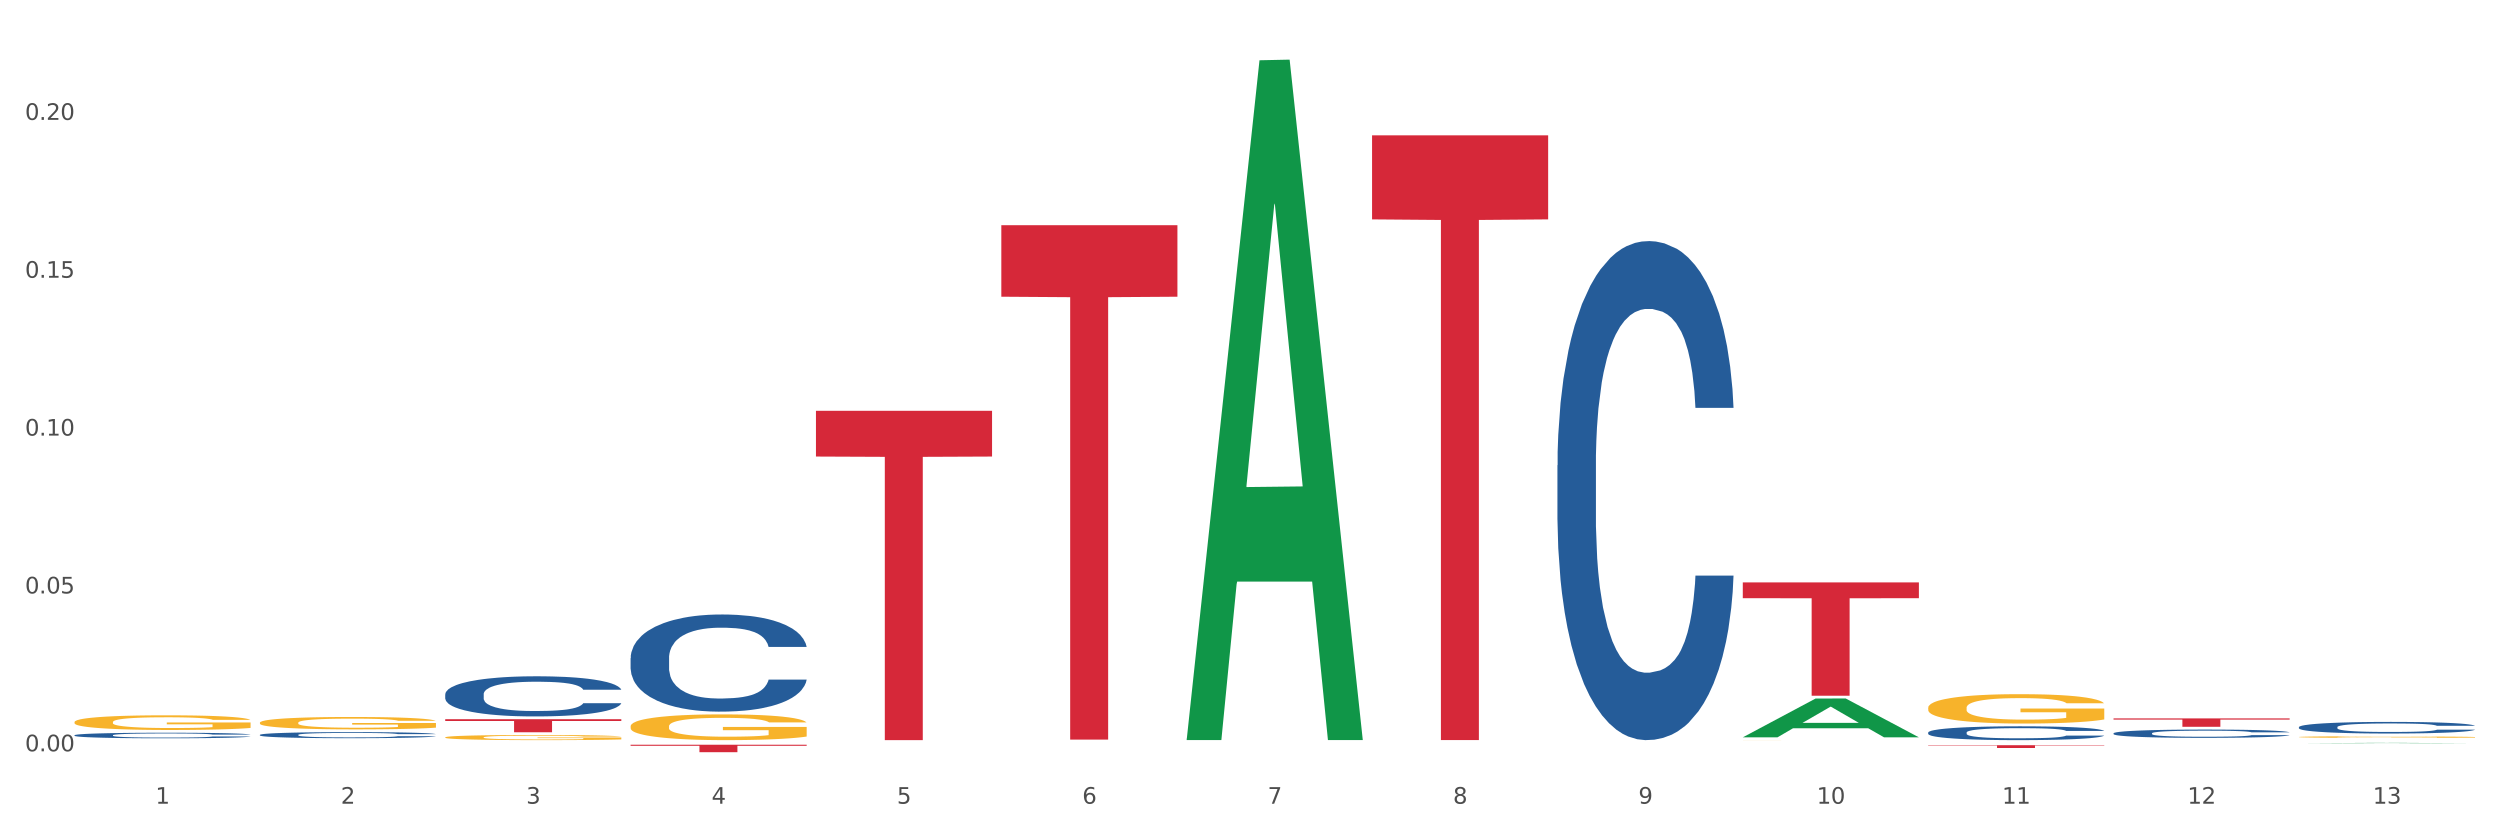 <?xml version="1.0" encoding="utf-8" standalone="no"?>
<!DOCTYPE svg PUBLIC "-//W3C//DTD SVG 1.1//EN"
  "http://www.w3.org/Graphics/SVG/1.1/DTD/svg11.dtd">
<svg xmlns:xlink="http://www.w3.org/1999/xlink" width="1080pt" height="360pt" viewBox="0 0 1080 360" xmlns="http://www.w3.org/2000/svg" version="1.1">
 <rect x="0" y="0" width="1080" height="360" fill="#333333" stroke="none"/>
 <defs>
  <style type="text/css">*{stroke-linejoin: round; stroke-linecap: butt}</style>
 </defs>
 <g id="figure_1">
  <g id="patch_1">
   <path d="M 0 360 
L 1080 360 
L 1080 0 
L 0 0 
z
" style="fill: #ffffff; stroke: #ffffff; stroke-linejoin: miter"/>
  </g>
  <g id="axes_1">
   <g id="matplotlib.axis_1">
    <g id="xtick_1">
     <g id="text_1">
      <!-- 1 -->
      <g style="fill: #4d4d4d" transform="translate(67.159 347.204) scale(0.096 -0.096)">
       <defs>
        <path id="DejaVuSans-31" d="M 794 531 
L 1825 531 
L 1825 4091 
L 703 3866 
L 703 4441 
L 1819 4666 
L 2450 4666 
L 2450 531 
L 3481 531 
L 3481 0 
L 794 0 
L 794 531 
z
" transform="scale(0.016)"/>
       </defs>
       <use xlink:href="#DejaVuSans-31"/>
      </g>
     </g>
    </g>
    <g id="xtick_2">
     <g id="text_2">
      <!-- 2 -->
      <g style="fill: #4d4d4d" transform="translate(147.238 347.204) scale(0.096 -0.096)">
       <defs>
        <path id="DejaVuSans-32" d="M 1228 531 
L 3431 531 
L 3431 0 
L 469 0 
L 469 531 
Q 828 903 1448 1529 
Q 2069 2156 2228 2338 
Q 2531 2678 2651 2914 
Q 2772 3150 2772 3378 
Q 2772 3750 2511 3984 
Q 2250 4219 1831 4219 
Q 1534 4219 1204 4116 
Q 875 4013 500 3803 
L 500 4441 
Q 881 4594 1212 4672 
Q 1544 4750 1819 4750 
Q 2544 4750 2975 4387 
Q 3406 4025 3406 3419 
Q 3406 3131 3298 2873 
Q 3191 2616 2906 2266 
Q 2828 2175 2409 1742 
Q 1991 1309 1228 531 
z
" transform="scale(0.016)"/>
       </defs>
       <use xlink:href="#DejaVuSans-32"/>
      </g>
     </g>
    </g>
    <g id="xtick_3">
     <g id="text_3">
      <!-- 3 -->
      <g style="fill: #4d4d4d" transform="translate(227.317 347.204) scale(0.096 -0.096)">
       <defs>
        <path id="DejaVuSans-33" d="M 2597 2516 
Q 3050 2419 3304 2112 
Q 3559 1806 3559 1356 
Q 3559 666 3084 287 
Q 2609 -91 1734 -91 
Q 1441 -91 1130 -33 
Q 819 25 488 141 
L 488 750 
Q 750 597 1062 519 
Q 1375 441 1716 441 
Q 2309 441 2620 675 
Q 2931 909 2931 1356 
Q 2931 1769 2642 2001 
Q 2353 2234 1838 2234 
L 1294 2234 
L 1294 2753 
L 1863 2753 
Q 2328 2753 2575 2939 
Q 2822 3125 2822 3475 
Q 2822 3834 2567 4026 
Q 2313 4219 1838 4219 
Q 1578 4219 1281 4162 
Q 984 4106 628 3988 
L 628 4550 
Q 988 4650 1302 4700 
Q 1616 4750 1894 4750 
Q 2613 4750 3031 4423 
Q 3450 4097 3450 3541 
Q 3450 3153 3228 2886 
Q 3006 2619 2597 2516 
z
" transform="scale(0.016)"/>
       </defs>
       <use xlink:href="#DejaVuSans-33"/>
      </g>
     </g>
    </g>
    <g id="xtick_4">
     <g id="text_4">
      <!-- 4 -->
      <g style="fill: #4d4d4d" transform="translate(307.396 347.204) scale(0.096 -0.096)">
       <defs>
        <path id="DejaVuSans-34" d="M 2419 4116 
L 825 1625 
L 2419 1625 
L 2419 4116 
z
M 2253 4666 
L 3047 4666 
L 3047 1625 
L 3713 1625 
L 3713 1100 
L 3047 1100 
L 3047 0 
L 2419 0 
L 2419 1100 
L 313 1100 
L 313 1709 
L 2253 4666 
z
" transform="scale(0.016)"/>
       </defs>
       <use xlink:href="#DejaVuSans-34"/>
      </g>
     </g>
    </g>
    <g id="xtick_5">
     <g id="text_5">
      <!-- 5 -->
      <g style="fill: #4d4d4d" transform="translate(387.475 347.204) scale(0.096 -0.096)">
       <defs>
        <path id="DejaVuSans-35" d="M 691 4666 
L 3169 4666 
L 3169 4134 
L 1269 4134 
L 1269 2991 
Q 1406 3038 1543 3061 
Q 1681 3084 1819 3084 
Q 2600 3084 3056 2656 
Q 3513 2228 3513 1497 
Q 3513 744 3044 326 
Q 2575 -91 1722 -91 
Q 1428 -91 1123 -41 
Q 819 9 494 109 
L 494 744 
Q 775 591 1075 516 
Q 1375 441 1709 441 
Q 2250 441 2565 725 
Q 2881 1009 2881 1497 
Q 2881 1984 2565 2268 
Q 2250 2553 1709 2553 
Q 1456 2553 1204 2497 
Q 953 2441 691 2322 
L 691 4666 
z
" transform="scale(0.016)"/>
       </defs>
       <use xlink:href="#DejaVuSans-35"/>
      </g>
     </g>
    </g>
    <g id="xtick_6">
     <g id="text_6">
      <!-- 6 -->
      <g style="fill: #4d4d4d" transform="translate(467.554 347.204) scale(0.096 -0.096)">
       <defs>
        <path id="DejaVuSans-36" d="M 2113 2584 
Q 1688 2584 1439 2293 
Q 1191 2003 1191 1497 
Q 1191 994 1439 701 
Q 1688 409 2113 409 
Q 2538 409 2786 701 
Q 3034 994 3034 1497 
Q 3034 2003 2786 2293 
Q 2538 2584 2113 2584 
z
M 3366 4563 
L 3366 3988 
Q 3128 4100 2886 4159 
Q 2644 4219 2406 4219 
Q 1781 4219 1451 3797 
Q 1122 3375 1075 2522 
Q 1259 2794 1537 2939 
Q 1816 3084 2150 3084 
Q 2853 3084 3261 2657 
Q 3669 2231 3669 1497 
Q 3669 778 3244 343 
Q 2819 -91 2113 -91 
Q 1303 -91 875 529 
Q 447 1150 447 2328 
Q 447 3434 972 4092 
Q 1497 4750 2381 4750 
Q 2619 4750 2861 4703 
Q 3103 4656 3366 4563 
z
" transform="scale(0.016)"/>
       </defs>
       <use xlink:href="#DejaVuSans-36"/>
      </g>
     </g>
    </g>
    <g id="xtick_7">
     <g id="text_7">
      <!-- 7 -->
      <g style="fill: #4d4d4d" transform="translate(547.634 347.204) scale(0.096 -0.096)">
       <defs>
        <path id="DejaVuSans-37" d="M 525 4666 
L 3525 4666 
L 3525 4397 
L 1831 0 
L 1172 0 
L 2766 4134 
L 525 4134 
L 525 4666 
z
" transform="scale(0.016)"/>
       </defs>
       <use xlink:href="#DejaVuSans-37"/>
      </g>
     </g>
    </g>
    <g id="xtick_8">
     <g id="text_8">
      <!-- 8 -->
      <g style="fill: #4d4d4d" transform="translate(627.713 347.204) scale(0.096 -0.096)">
       <defs>
        <path id="DejaVuSans-38" d="M 2034 2216 
Q 1584 2216 1326 1975 
Q 1069 1734 1069 1313 
Q 1069 891 1326 650 
Q 1584 409 2034 409 
Q 2484 409 2743 651 
Q 3003 894 3003 1313 
Q 3003 1734 2745 1975 
Q 2488 2216 2034 2216 
z
M 1403 2484 
Q 997 2584 770 2862 
Q 544 3141 544 3541 
Q 544 4100 942 4425 
Q 1341 4750 2034 4750 
Q 2731 4750 3128 4425 
Q 3525 4100 3525 3541 
Q 3525 3141 3298 2862 
Q 3072 2584 2669 2484 
Q 3125 2378 3379 2068 
Q 3634 1759 3634 1313 
Q 3634 634 3220 271 
Q 2806 -91 2034 -91 
Q 1263 -91 848 271 
Q 434 634 434 1313 
Q 434 1759 690 2068 
Q 947 2378 1403 2484 
z
M 1172 3481 
Q 1172 3119 1398 2916 
Q 1625 2713 2034 2713 
Q 2441 2713 2670 2916 
Q 2900 3119 2900 3481 
Q 2900 3844 2670 4047 
Q 2441 4250 2034 4250 
Q 1625 4250 1398 4047 
Q 1172 3844 1172 3481 
z
" transform="scale(0.016)"/>
       </defs>
       <use xlink:href="#DejaVuSans-38"/>
      </g>
     </g>
    </g>
    <g id="xtick_9">
     <g id="text_9">
      <!-- 9 -->
      <g style="fill: #4d4d4d" transform="translate(707.792 347.204) scale(0.096 -0.096)">
       <defs>
        <path id="DejaVuSans-39" d="M 703 97 
L 703 672 
Q 941 559 1184 500 
Q 1428 441 1663 441 
Q 2288 441 2617 861 
Q 2947 1281 2994 2138 
Q 2813 1869 2534 1725 
Q 2256 1581 1919 1581 
Q 1219 1581 811 2004 
Q 403 2428 403 3163 
Q 403 3881 828 4315 
Q 1253 4750 1959 4750 
Q 2769 4750 3195 4129 
Q 3622 3509 3622 2328 
Q 3622 1225 3098 567 
Q 2575 -91 1691 -91 
Q 1453 -91 1209 -44 
Q 966 3 703 97 
z
M 1959 2075 
Q 2384 2075 2632 2365 
Q 2881 2656 2881 3163 
Q 2881 3666 2632 3958 
Q 2384 4250 1959 4250 
Q 1534 4250 1286 3958 
Q 1038 3666 1038 3163 
Q 1038 2656 1286 2365 
Q 1534 2075 1959 2075 
z
" transform="scale(0.016)"/>
       </defs>
       <use xlink:href="#DejaVuSans-39"/>
      </g>
     </g>
    </g>
    <g id="xtick_10">
     <g id="text_10">
      <!-- 10 -->
      <g style="fill: #4d4d4d" transform="translate(784.817 347.204) scale(0.096 -0.096)">
       <defs>
        <path id="DejaVuSans-30" d="M 2034 4250 
Q 1547 4250 1301 3770 
Q 1056 3291 1056 2328 
Q 1056 1369 1301 889 
Q 1547 409 2034 409 
Q 2525 409 2770 889 
Q 3016 1369 3016 2328 
Q 3016 3291 2770 3770 
Q 2525 4250 2034 4250 
z
M 2034 4750 
Q 2819 4750 3233 4129 
Q 3647 3509 3647 2328 
Q 3647 1150 3233 529 
Q 2819 -91 2034 -91 
Q 1250 -91 836 529 
Q 422 1150 422 2328 
Q 422 3509 836 4129 
Q 1250 4750 2034 4750 
z
" transform="scale(0.016)"/>
       </defs>
       <use xlink:href="#DejaVuSans-31"/>
       <use xlink:href="#DejaVuSans-30" transform="translate(63.623 0)"/>
      </g>
     </g>
    </g>
    <g id="xtick_11">
     <g id="text_11">
      <!-- 11 -->
      <g style="fill: #4d4d4d" transform="translate(864.896 347.204) scale(0.096 -0.096)">
       <use xlink:href="#DejaVuSans-31"/>
       <use xlink:href="#DejaVuSans-31" transform="translate(63.623 0)"/>
      </g>
     </g>
    </g>
    <g id="xtick_12">
     <g id="text_12">
      <!-- 12 -->
      <g style="fill: #4d4d4d" transform="translate(944.975 347.204) scale(0.096 -0.096)">
       <use xlink:href="#DejaVuSans-31"/>
       <use xlink:href="#DejaVuSans-32" transform="translate(63.623 0)"/>
      </g>
     </g>
    </g>
    <g id="xtick_13">
     <g id="text_13">
      <!-- 13 -->
      <g style="fill: #4d4d4d" transform="translate(1025.054 347.204) scale(0.096 -0.096)">
       <use xlink:href="#DejaVuSans-31"/>
       <use xlink:href="#DejaVuSans-33" transform="translate(63.623 0)"/>
      </g>
     </g>
    </g>
    <g id="xtick_14"/>
    <g id="xtick_15"/>
    <g id="xtick_16"/>
    <g id="xtick_17"/>
    <g id="xtick_18"/>
    <g id="xtick_19"/>
    <g id="xtick_20"/>
    <g id="xtick_21"/>
    <g id="xtick_22"/>
    <g id="xtick_23"/>
    <g id="xtick_24"/>
    <g id="xtick_25"/>
   </g>
   <g id="matplotlib.axis_2">
    <g id="ytick_1">
     <g id="text_14">
      <!-- 0.00 -->
      <g style="fill: #4d4d4d" transform="translate(10.8 324.567) scale(0.096 -0.096)">
       <defs>
        <path id="DejaVuSans-2e" d="M 684 794 
L 1344 794 
L 1344 0 
L 684 0 
L 684 794 
z
" transform="scale(0.016)"/>
       </defs>
       <use xlink:href="#DejaVuSans-30"/>
       <use xlink:href="#DejaVuSans-2e" transform="translate(63.623 0)"/>
       <use xlink:href="#DejaVuSans-30" transform="translate(95.41 0)"/>
       <use xlink:href="#DejaVuSans-30" transform="translate(159.033 0)"/>
      </g>
     </g>
    </g>
    <g id="ytick_2">
     <g id="text_15">
      <!-- 0.05 -->
      <g style="fill: #4d4d4d" transform="translate(10.8 256.373) scale(0.096 -0.096)">
       <use xlink:href="#DejaVuSans-30"/>
       <use xlink:href="#DejaVuSans-2e" transform="translate(63.623 0)"/>
       <use xlink:href="#DejaVuSans-30" transform="translate(95.41 0)"/>
       <use xlink:href="#DejaVuSans-35" transform="translate(159.033 0)"/>
      </g>
     </g>
    </g>
    <g id="ytick_3">
     <g id="text_16">
      <!-- 0.10 -->
      <g style="fill: #4d4d4d" transform="translate(10.8 188.18) scale(0.096 -0.096)">
       <use xlink:href="#DejaVuSans-30"/>
       <use xlink:href="#DejaVuSans-2e" transform="translate(63.623 0)"/>
       <use xlink:href="#DejaVuSans-31" transform="translate(95.41 0)"/>
       <use xlink:href="#DejaVuSans-30" transform="translate(159.033 0)"/>
      </g>
     </g>
    </g>
    <g id="ytick_4">
     <g id="text_17">
      <!-- 0.15 -->
      <g style="fill: #4d4d4d" transform="translate(10.8 119.987) scale(0.096 -0.096)">
       <use xlink:href="#DejaVuSans-30"/>
       <use xlink:href="#DejaVuSans-2e" transform="translate(63.623 0)"/>
       <use xlink:href="#DejaVuSans-31" transform="translate(95.41 0)"/>
       <use xlink:href="#DejaVuSans-35" transform="translate(159.033 0)"/>
      </g>
     </g>
    </g>
    <g id="ytick_5">
     <g id="text_18">
      <!-- 0.20 -->
      <g style="fill: #4d4d4d" transform="translate(10.8 51.793) scale(0.096 -0.096)">
       <use xlink:href="#DejaVuSans-30"/>
       <use xlink:href="#DejaVuSans-2e" transform="translate(63.623 0)"/>
       <use xlink:href="#DejaVuSans-32" transform="translate(95.41 0)"/>
       <use xlink:href="#DejaVuSans-30" transform="translate(159.033 0)"/>
      </g>
     </g>
    </g>
    <g id="ytick_6"/>
    <g id="ytick_7"/>
    <g id="ytick_8"/>
    <g id="ytick_9"/>
   </g>
   <g id="PolyCollection_1">
    <path d="M 913.046 316.781 
L 913.136 316.778 
L 913.136 316.686 
L 913.405 316.562 
L 914.395 316.333 
L 915.653 316.159 
L 917.812 315.956 
L 918.981 315.871 
L 920.509 315.776 
L 923.657 315.622 
L 927.254 315.491 
L 929.771 315.419 
L 931.66 315.373 
L 935.886 315.291 
L 938.314 315.255 
L 940.832 315.225 
L 942.99 315.206 
L 946.587 315.183 
L 949.465 315.173 
L 952.792 315.17 
L 955.579 315.173 
L 959.266 315.186 
L 964.662 315.225 
L 966.73 315.248 
L 969.518 315.288 
L 972.395 315.34 
L 974.733 315.393 
L 977.431 315.468 
L 980.218 315.566 
L 982.916 315.691 
L 984.805 315.805 
L 986.333 315.926 
L 987.682 316.074 
L 988.671 316.234 
L 989.121 316.369 
L 972.665 316.369 
L 972.215 316.247 
L 971.316 316.116 
L 970.417 316.028 
L 969.428 315.956 
L 967.899 315.874 
L 966.55 315.822 
L 964.302 315.759 
L 962.234 315.72 
L 960.525 315.697 
L 958.457 315.677 
L 954.051 315.658 
L 950.903 315.658 
L 948.925 315.664 
L 946.497 315.681 
L 944.429 315.704 
L 942.001 315.743 
L 940.113 315.786 
L 938.224 315.841 
L 937.145 315.881 
L 935.527 315.953 
L 934.447 316.012 
L 933.009 316.113 
L 932.199 316.185 
L 930.761 316.372 
L 930.131 316.509 
L 929.861 316.604 
L 929.681 316.709 
L 929.681 317.22 
L 930.221 317.45 
L 930.671 317.548 
L 931.39 317.659 
L 932.739 317.803 
L 934.717 317.944 
L 936.785 318.046 
L 938.494 318.108 
L 940.113 318.154 
L 941.731 318.19 
L 943.71 318.223 
L 945.328 318.242 
L 947.756 318.262 
L 950.634 318.272 
L 952.882 318.272 
L 957.468 318.255 
L 959.536 318.239 
L 961.514 318.216 
L 963.673 318.18 
L 965.381 318.141 
L 966.37 318.111 
L 967.989 318.049 
L 969.248 317.983 
L 970.327 317.908 
L 971.046 317.843 
L 971.856 317.744 
L 972.485 317.633 
L 972.665 317.574 
L 989.121 317.574 
L 988.761 317.692 
L 988.132 317.807 
L 986.873 317.961 
L 985.884 318.049 
L 984.355 318.157 
L 982.736 318.249 
L 980.488 318.35 
L 978.42 318.426 
L 976.262 318.491 
L 973.924 318.55 
L 969.697 318.632 
L 968.169 318.655 
L 964.931 318.694 
L 962.414 318.717 
L 958.727 318.74 
L 954.95 318.753 
L 950.993 318.756 
L 947.486 318.75 
L 943.62 318.73 
L 941.192 318.711 
L 938.494 318.681 
L 935.347 318.635 
L 932.379 318.58 
L 929.592 318.514 
L 926.984 318.439 
L 924.556 318.354 
L 921.409 318.213 
L 919.071 318.075 
L 917.362 317.947 
L 916.193 317.839 
L 915.024 317.702 
L 914.395 317.607 
L 913.405 317.377 
L 913.046 317.165 
L 913.046 316.781 
z
" clip-path="url(#p7087c06e0a)" style="fill: #255c99"/>
    <path d="M 993.125 314.117 
L 993.215 314.112 
L 993.215 313.984 
L 993.485 313.81 
L 994.474 313.488 
L 995.733 313.245 
L 997.891 312.961 
L 999.06 312.842 
L 1000.588 312.709 
L 1003.736 312.493 
L 1007.333 312.31 
L 1009.851 312.209 
L 1011.739 312.145 
L 1015.965 312.03 
L 1018.393 311.979 
L 1020.911 311.938 
L 1023.069 311.911 
L 1026.666 311.878 
L 1029.544 311.865 
L 1032.871 311.86 
L 1035.659 311.865 
L 1039.345 311.883 
L 1044.741 311.938 
L 1046.809 311.97 
L 1049.597 312.025 
L 1052.474 312.099 
L 1054.812 312.172 
L 1057.51 312.278 
L 1060.298 312.415 
L 1062.995 312.589 
L 1064.884 312.75 
L 1066.412 312.92 
L 1067.761 313.126 
L 1068.75 313.351 
L 1069.2 313.539 
L 1052.744 313.539 
L 1052.294 313.369 
L 1051.395 313.186 
L 1050.496 313.062 
L 1049.507 312.961 
L 1047.978 312.846 
L 1046.629 312.773 
L 1044.381 312.686 
L 1042.313 312.631 
L 1040.604 312.599 
L 1038.536 312.571 
L 1034.13 312.544 
L 1030.983 312.544 
L 1029.004 312.553 
L 1026.576 312.576 
L 1024.508 312.608 
L 1022.08 312.663 
L 1020.192 312.722 
L 1018.303 312.8 
L 1017.224 312.855 
L 1015.606 312.956 
L 1014.527 313.039 
L 1013.088 313.181 
L 1012.278 313.282 
L 1010.84 313.543 
L 1010.21 313.736 
L 1009.94 313.869 
L 1009.761 314.016 
L 1009.761 314.731 
L 1010.3 315.053 
L 1010.75 315.19 
L 1011.469 315.346 
L 1012.818 315.548 
L 1014.796 315.745 
L 1016.865 315.887 
L 1018.573 315.974 
L 1020.192 316.039 
L 1021.81 316.089 
L 1023.789 316.135 
L 1025.407 316.162 
L 1027.835 316.19 
L 1030.713 316.204 
L 1032.961 316.204 
L 1037.547 316.181 
L 1039.615 316.158 
L 1041.594 316.126 
L 1043.752 316.075 
L 1045.46 316.02 
L 1046.449 315.979 
L 1048.068 315.892 
L 1049.327 315.8 
L 1050.406 315.695 
L 1051.125 315.603 
L 1051.935 315.465 
L 1052.564 315.309 
L 1052.744 315.227 
L 1069.2 315.227 
L 1068.84 315.392 
L 1068.211 315.552 
L 1066.952 315.768 
L 1065.963 315.892 
L 1064.434 316.043 
L 1062.815 316.172 
L 1060.567 316.314 
L 1058.499 316.419 
L 1056.341 316.511 
L 1054.003 316.594 
L 1049.777 316.708 
L 1048.248 316.74 
L 1045.011 316.795 
L 1042.493 316.828 
L 1038.806 316.86 
L 1035.029 316.878 
L 1031.072 316.883 
L 1027.565 316.873 
L 1023.699 316.846 
L 1021.271 316.818 
L 1018.573 316.777 
L 1015.426 316.713 
L 1012.458 316.635 
L 1009.671 316.543 
L 1007.063 316.438 
L 1004.635 316.318 
L 1001.488 316.121 
L 999.15 315.929 
L 997.441 315.75 
L 996.272 315.598 
L 995.103 315.406 
L 994.474 315.273 
L 993.485 314.952 
L 993.125 314.653 
L 993.125 314.117 
z
" clip-path="url(#p7087c06e0a)" style="fill: #255c99"/>
    <path d="M 993.125 318.387 
L 993.215 318.386 
L 993.215 318.363 
L 993.394 318.344 
L 994.292 318.296 
L 995.64 318.256 
L 996.628 318.235 
L 997.616 318.217 
L 998.783 318.2 
L 1000.22 318.182 
L 1002.825 318.156 
L 1004.442 318.143 
L 1006.418 318.129 
L 1010.01 318.108 
L 1012.615 318.097 
L 1015.31 318.087 
L 1019.711 318.075 
L 1022.585 318.07 
L 1025.639 318.066 
L 1029.321 318.064 
L 1032.105 318.063 
L 1038.213 318.065 
L 1043.422 318.071 
L 1045.937 318.075 
L 1049.171 318.083 
L 1050.877 318.088 
L 1053.662 318.098 
L 1056.536 318.112 
L 1058.512 318.123 
L 1061.476 318.145 
L 1063.721 318.167 
L 1065.787 318.194 
L 1066.865 318.212 
L 1067.673 318.23 
L 1068.392 318.249 
L 1069.11 318.281 
L 1052.943 318.281 
L 1052.314 318.258 
L 1051.326 318.237 
L 1049.889 318.217 
L 1048.632 318.204 
L 1046.476 318.188 
L 1044.5 318.178 
L 1042.434 318.17 
L 1039.92 318.164 
L 1037.944 318.161 
L 1035.159 318.158 
L 1029.68 318.159 
L 1025.998 318.164 
L 1023.483 318.17 
L 1021.866 318.176 
L 1020.429 318.182 
L 1018.813 318.191 
L 1016.926 318.205 
L 1015.579 318.217 
L 1014.232 318.232 
L 1013.154 318.248 
L 1012.166 318.265 
L 1011.358 318.285 
L 1010.729 318.305 
L 1010.19 318.329 
L 1009.741 318.369 
L 1009.741 318.457 
L 1009.921 318.477 
L 1010.37 318.503 
L 1010.909 318.523 
L 1011.807 318.546 
L 1012.615 318.562 
L 1014.142 318.586 
L 1015.849 318.605 
L 1017.196 318.617 
L 1018.543 318.627 
L 1020.878 318.641 
L 1023.483 318.653 
L 1025.728 318.66 
L 1028.782 318.666 
L 1030.848 318.669 
L 1032.644 318.67 
L 1037.045 318.67 
L 1040.189 318.668 
L 1043.692 318.664 
L 1046.386 318.658 
L 1048.632 318.651 
L 1051.147 318.639 
L 1052.763 318.628 
L 1052.763 318.495 
L 1033.004 318.494 
L 1033.004 318.405 
L 1069.2 318.405 
L 1069.2 318.666 
L 1067.673 318.68 
L 1065.967 318.692 
L 1064.17 318.703 
L 1061.476 318.716 
L 1058.242 318.729 
L 1055.368 318.738 
L 1052.314 318.746 
L 1048.722 318.753 
L 1044.051 318.759 
L 1041.177 318.762 
L 1037.584 318.763 
L 1033.363 318.764 
L 1029.68 318.763 
L 1026.088 318.76 
L 1022.315 318.754 
L 1018.633 318.746 
L 1015.849 318.737 
L 1013.064 318.727 
L 1010.1 318.714 
L 1007.765 318.701 
L 1005.969 318.689 
L 1003.993 318.674 
L 1001.837 318.655 
L 1000.22 318.638 
L 998.783 318.62 
L 997.256 318.597 
L 996.179 318.577 
L 995.101 318.552 
L 994.472 318.534 
L 993.754 318.505 
L 993.215 318.465 
L 993.125 318.387 
z
" clip-path="url(#p7087c06e0a)" style="fill: #f7b32b"/>
    <path d="M 272.412 313.753 
L 272.502 313.743 
L 272.502 313.377 
L 272.682 313.062 
L 273.58 312.3 
L 274.927 311.67 
L 275.915 311.334 
L 276.903 311.06 
L 278.071 310.785 
L 279.508 310.501 
L 282.113 310.084 
L 283.729 309.871 
L 285.705 309.647 
L 289.298 309.322 
L 291.903 309.139 
L 294.597 308.987 
L 298.998 308.804 
L 301.873 308.722 
L 304.926 308.661 
L 308.609 308.621 
L 311.393 308.611 
L 317.501 308.641 
L 322.71 308.733 
L 325.225 308.804 
L 328.458 308.926 
L 330.165 309.007 
L 332.949 309.17 
L 335.823 309.383 
L 337.799 309.566 
L 340.763 309.911 
L 343.009 310.257 
L 345.075 310.684 
L 346.152 310.979 
L 346.961 311.253 
L 347.679 311.568 
L 348.398 312.066 
L 332.231 312.066 
L 331.602 311.71 
L 330.614 311.375 
L 329.177 311.05 
L 327.919 310.846 
L 325.764 310.592 
L 323.788 310.43 
L 321.722 310.308 
L 319.207 310.206 
L 317.231 310.155 
L 314.447 310.115 
L 308.968 310.125 
L 305.286 310.206 
L 302.771 310.308 
L 301.154 310.399 
L 299.717 310.501 
L 298.1 310.643 
L 296.214 310.857 
L 294.867 311.05 
L 293.52 311.294 
L 292.442 311.537 
L 291.454 311.822 
L 290.645 312.127 
L 290.017 312.442 
L 289.478 312.828 
L 289.029 313.468 
L 289.029 314.861 
L 289.208 315.176 
L 289.657 315.592 
L 290.196 315.907 
L 291.094 316.284 
L 291.903 316.538 
L 293.43 316.903 
L 295.136 317.208 
L 296.483 317.401 
L 297.831 317.564 
L 300.166 317.788 
L 302.771 317.971 
L 305.016 318.082 
L 308.07 318.184 
L 310.136 318.225 
L 311.932 318.245 
L 316.333 318.245 
L 319.477 318.214 
L 322.98 318.143 
L 325.674 318.052 
L 327.919 317.94 
L 330.434 317.757 
L 332.051 317.584 
L 332.051 315.46 
L 312.291 315.45 
L 312.291 314.038 
L 348.488 314.038 
L 348.488 318.184 
L 346.961 318.397 
L 345.254 318.59 
L 343.458 318.763 
L 340.763 318.977 
L 337.53 319.18 
L 334.656 319.322 
L 331.602 319.444 
L 328.009 319.556 
L 323.339 319.658 
L 320.465 319.698 
L 316.872 319.729 
L 312.651 319.739 
L 308.968 319.719 
L 305.375 319.668 
L 301.603 319.576 
L 297.921 319.444 
L 295.136 319.312 
L 292.352 319.149 
L 289.388 318.936 
L 287.053 318.733 
L 285.256 318.55 
L 283.28 318.316 
L 281.125 318.011 
L 279.508 317.737 
L 278.071 317.452 
L 276.544 317.086 
L 275.466 316.771 
L 274.388 316.375 
L 273.76 316.08 
L 273.041 315.623 
L 272.502 314.983 
L 272.412 313.753 
z
" clip-path="url(#p7087c06e0a)" style="fill: #f7b32b"/>
    <path d="M 752.887 319.724 
L 752.977 319.724 
L 752.977 319.723 
L 753.157 319.722 
L 754.055 319.72 
L 755.402 319.718 
L 756.39 319.717 
L 757.378 319.717 
L 758.546 319.716 
L 759.983 319.715 
L 762.588 319.714 
L 764.204 319.714 
L 766.18 319.713 
L 769.773 319.712 
L 772.378 319.712 
L 775.072 319.711 
L 779.473 319.711 
L 782.347 319.711 
L 785.401 319.711 
L 789.084 319.71 
L 791.868 319.71 
L 797.976 319.71 
L 803.185 319.711 
L 805.7 319.711 
L 808.933 319.711 
L 810.64 319.711 
L 813.424 319.712 
L 816.298 319.712 
L 818.274 319.713 
L 821.238 319.714 
L 823.484 319.715 
L 825.549 319.716 
L 826.627 319.716 
L 827.436 319.717 
L 828.154 319.718 
L 828.873 319.719 
L 812.706 319.719 
L 812.077 319.718 
L 811.089 319.717 
L 809.652 319.717 
L 808.394 319.716 
L 806.239 319.715 
L 804.263 319.715 
L 802.197 319.715 
L 799.682 319.715 
L 797.706 319.714 
L 794.922 319.714 
L 789.443 319.714 
L 785.76 319.715 
L 783.246 319.715 
L 781.629 319.715 
L 780.192 319.715 
L 778.575 319.716 
L 776.689 319.716 
L 775.342 319.717 
L 773.994 319.717 
L 772.917 319.718 
L 771.929 319.719 
L 771.12 319.719 
L 770.492 319.72 
L 769.953 319.721 
L 769.504 319.723 
L 769.504 319.726 
L 769.683 319.727 
L 770.132 319.728 
L 770.671 319.729 
L 771.569 319.73 
L 772.378 319.731 
L 773.905 319.732 
L 775.611 319.732 
L 776.958 319.733 
L 778.306 319.733 
L 780.641 319.734 
L 783.246 319.734 
L 785.491 319.735 
L 788.545 319.735 
L 790.611 319.735 
L 792.407 319.735 
L 796.808 319.735 
L 799.952 319.735 
L 803.454 319.735 
L 806.149 319.735 
L 808.394 319.734 
L 810.909 319.734 
L 812.526 319.733 
L 812.526 319.728 
L 792.766 319.728 
L 792.766 319.724 
L 828.963 319.724 
L 828.963 319.735 
L 827.436 319.735 
L 825.729 319.736 
L 823.933 319.736 
L 821.238 319.737 
L 818.005 319.737 
L 815.131 319.738 
L 812.077 319.738 
L 808.484 319.738 
L 803.814 319.739 
L 800.94 319.739 
L 797.347 319.739 
L 793.125 319.739 
L 789.443 319.739 
L 785.85 319.739 
L 782.078 319.738 
L 778.395 319.738 
L 775.611 319.738 
L 772.827 319.737 
L 769.863 319.737 
L 767.528 319.736 
L 765.731 319.736 
L 763.755 319.735 
L 761.6 319.734 
L 759.983 319.734 
L 758.546 319.733 
L 757.019 319.732 
L 755.941 319.731 
L 754.863 319.73 
L 754.235 319.73 
L 753.516 319.728 
L 752.977 319.727 
L 752.887 319.724 
z
" clip-path="url(#p7087c06e0a)" style="fill: #f7b32b"/>
    <path d="M 832.967 305.75 
L 833.056 305.738 
L 833.056 305.321 
L 833.236 304.961 
L 834.134 304.092 
L 835.481 303.373 
L 836.469 302.99 
L 837.457 302.677 
L 838.625 302.364 
L 840.062 302.039 
L 842.667 301.564 
L 844.283 301.32 
L 846.259 301.065 
L 849.852 300.694 
L 852.457 300.485 
L 855.151 300.311 
L 859.552 300.103 
L 862.427 300.01 
L 865.48 299.94 
L 869.163 299.894 
L 871.947 299.882 
L 878.055 299.917 
L 883.264 300.021 
L 885.779 300.103 
L 889.012 300.242 
L 890.719 300.335 
L 893.503 300.52 
L 896.377 300.764 
L 898.353 300.972 
L 901.317 301.367 
L 903.563 301.761 
L 905.629 302.248 
L 906.706 302.584 
L 907.515 302.897 
L 908.233 303.257 
L 908.952 303.825 
L 892.785 303.825 
L 892.156 303.419 
L 891.168 303.036 
L 889.731 302.665 
L 888.474 302.433 
L 886.318 302.144 
L 884.342 301.958 
L 882.276 301.819 
L 879.761 301.703 
L 877.785 301.645 
L 875.001 301.599 
L 869.522 301.61 
L 865.84 301.703 
L 863.325 301.819 
L 861.708 301.923 
L 860.271 302.039 
L 858.654 302.202 
L 856.768 302.445 
L 855.421 302.665 
L 854.074 302.944 
L 852.996 303.222 
L 852.008 303.547 
L 851.199 303.895 
L 850.571 304.254 
L 850.032 304.695 
L 849.583 305.425 
L 849.583 307.014 
L 849.762 307.374 
L 850.211 307.849 
L 850.75 308.208 
L 851.648 308.638 
L 852.457 308.927 
L 853.984 309.345 
L 855.69 309.693 
L 857.038 309.913 
L 858.385 310.099 
L 860.72 310.354 
L 863.325 310.563 
L 865.57 310.69 
L 868.624 310.806 
L 870.69 310.852 
L 872.486 310.876 
L 876.887 310.876 
L 880.031 310.841 
L 883.534 310.76 
L 886.228 310.655 
L 888.474 310.528 
L 890.988 310.319 
L 892.605 310.122 
L 892.605 307.698 
L 872.845 307.687 
L 872.845 306.075 
L 909.042 306.075 
L 909.042 310.806 
L 907.515 311.05 
L 905.808 311.27 
L 904.012 311.467 
L 901.317 311.711 
L 898.084 311.943 
L 895.21 312.105 
L 892.156 312.244 
L 888.563 312.372 
L 883.893 312.488 
L 881.019 312.534 
L 877.426 312.569 
L 873.205 312.58 
L 869.522 312.557 
L 865.929 312.499 
L 862.157 312.395 
L 858.475 312.244 
L 855.69 312.093 
L 852.906 311.908 
L 849.942 311.664 
L 847.607 311.432 
L 845.81 311.224 
L 843.834 310.957 
L 841.679 310.609 
L 840.062 310.296 
L 838.625 309.971 
L 837.098 309.554 
L 836.02 309.194 
L 834.942 308.742 
L 834.314 308.406 
L 833.595 307.884 
L 833.056 307.153 
L 832.967 305.75 
z
" clip-path="url(#p7087c06e0a)" style="fill: #f7b32b"/>
    <path d="M 192.333 318.54 
L 192.423 318.538 
L 192.423 318.465 
L 192.603 318.402 
L 193.501 318.249 
L 194.848 318.123 
L 195.836 318.056 
L 196.824 318.001 
L 197.992 317.946 
L 199.429 317.889 
L 202.034 317.806 
L 203.65 317.763 
L 205.626 317.718 
L 209.219 317.653 
L 211.824 317.617 
L 214.518 317.586 
L 218.919 317.549 
L 221.793 317.533 
L 224.847 317.521 
L 228.53 317.513 
L 231.314 317.511 
L 237.422 317.517 
L 242.631 317.535 
L 245.146 317.549 
L 248.379 317.574 
L 250.086 317.59 
L 252.87 317.623 
L 255.744 317.665 
L 257.72 317.702 
L 260.684 317.771 
L 262.93 317.84 
L 264.995 317.926 
L 266.073 317.985 
L 266.882 318.04 
L 267.6 318.103 
L 268.319 318.203 
L 252.152 318.203 
L 251.523 318.131 
L 250.535 318.064 
L 249.098 317.999 
L 247.84 317.958 
L 245.685 317.908 
L 243.709 317.875 
L 241.643 317.851 
L 239.128 317.83 
L 237.152 317.82 
L 234.368 317.812 
L 228.889 317.814 
L 225.206 317.83 
L 222.692 317.851 
L 221.075 317.869 
L 219.638 317.889 
L 218.021 317.918 
L 216.135 317.961 
L 214.788 317.999 
L 213.44 318.048 
L 212.363 318.097 
L 211.375 318.154 
L 210.566 318.215 
L 209.937 318.278 
L 209.399 318.355 
L 208.949 318.483 
L 208.949 318.762 
L 209.129 318.825 
L 209.578 318.909 
L 210.117 318.972 
L 211.015 319.047 
L 211.824 319.098 
L 213.351 319.171 
L 215.057 319.232 
L 216.404 319.271 
L 217.752 319.303 
L 220.087 319.348 
L 222.692 319.385 
L 224.937 319.407 
L 227.991 319.428 
L 230.057 319.436 
L 231.853 319.44 
L 236.254 319.44 
L 239.398 319.434 
L 242.9 319.419 
L 245.595 319.401 
L 247.84 319.379 
L 250.355 319.342 
L 251.972 319.308 
L 251.972 318.882 
L 232.212 318.88 
L 232.212 318.597 
L 268.408 318.597 
L 268.408 319.428 
L 266.882 319.47 
L 265.175 319.509 
L 263.379 319.544 
L 260.684 319.586 
L 257.451 319.627 
L 254.577 319.655 
L 251.523 319.68 
L 247.93 319.702 
L 243.26 319.723 
L 240.386 319.731 
L 236.793 319.737 
L 232.571 319.739 
L 228.889 319.735 
L 225.296 319.725 
L 221.524 319.706 
L 217.841 319.68 
L 215.057 319.653 
L 212.273 319.621 
L 209.309 319.578 
L 206.974 319.537 
L 205.177 319.501 
L 203.201 319.454 
L 201.046 319.393 
L 199.429 319.338 
L 197.992 319.281 
L 196.465 319.208 
L 195.387 319.145 
L 194.309 319.065 
L 193.681 319.006 
L 192.962 318.915 
L 192.423 318.787 
L 192.333 318.54 
z
" clip-path="url(#p7087c06e0a)" style="fill: #f7b32b"/>
    <path d="M 112.254 312.21 
L 112.344 312.205 
L 112.344 312.028 
L 112.524 311.877 
L 113.422 311.51 
L 114.769 311.206 
L 115.757 311.045 
L 116.745 310.913 
L 117.913 310.781 
L 119.35 310.644 
L 121.954 310.443 
L 123.571 310.34 
L 125.547 310.233 
L 129.14 310.076 
L 131.744 309.988 
L 134.439 309.914 
L 138.84 309.826 
L 141.714 309.787 
L 144.768 309.758 
L 148.45 309.738 
L 151.235 309.733 
L 157.342 309.748 
L 162.552 309.792 
L 165.067 309.826 
L 168.3 309.885 
L 170.007 309.924 
L 172.791 310.003 
L 175.665 310.105 
L 177.641 310.193 
L 180.605 310.36 
L 182.85 310.526 
L 184.916 310.732 
L 185.994 310.874 
L 186.802 311.006 
L 187.521 311.157 
L 188.24 311.397 
L 172.072 311.397 
L 171.444 311.226 
L 170.456 311.064 
L 169.019 310.908 
L 167.761 310.81 
L 165.606 310.688 
L 163.63 310.609 
L 161.564 310.551 
L 159.049 310.502 
L 157.073 310.477 
L 154.289 310.458 
L 148.81 310.463 
L 145.127 310.502 
L 142.612 310.551 
L 140.996 310.595 
L 139.559 310.644 
L 137.942 310.712 
L 136.056 310.815 
L 134.708 310.908 
L 133.361 311.025 
L 132.283 311.143 
L 131.295 311.28 
L 130.487 311.427 
L 129.858 311.578 
L 129.319 311.764 
L 128.87 312.073 
L 128.87 312.743 
L 129.05 312.895 
L 129.499 313.095 
L 130.038 313.247 
L 130.936 313.428 
L 131.744 313.55 
L 133.271 313.727 
L 134.978 313.873 
L 136.325 313.966 
L 137.672 314.045 
L 140.008 314.152 
L 142.612 314.24 
L 144.858 314.294 
L 147.912 314.343 
L 149.977 314.363 
L 151.774 314.373 
L 156.175 314.373 
L 159.318 314.358 
L 162.821 314.324 
L 165.516 314.28 
L 167.761 314.226 
L 170.276 314.138 
L 171.893 314.054 
L 171.893 313.032 
L 152.133 313.027 
L 152.133 312.347 
L 188.329 312.347 
L 188.329 314.343 
L 186.802 314.446 
L 185.096 314.539 
L 183.3 314.622 
L 180.605 314.725 
L 177.372 314.823 
L 174.497 314.891 
L 171.444 314.95 
L 167.851 315.004 
L 163.181 315.053 
L 160.306 315.072 
L 156.714 315.087 
L 152.492 315.092 
L 148.81 315.082 
L 145.217 315.058 
L 141.445 315.014 
L 137.762 314.95 
L 134.978 314.886 
L 132.194 314.808 
L 129.23 314.705 
L 126.894 314.607 
L 125.098 314.519 
L 123.122 314.407 
L 120.966 314.26 
L 119.35 314.128 
L 117.913 313.991 
L 116.386 313.815 
L 115.308 313.663 
L 114.23 313.472 
L 113.601 313.33 
L 112.883 313.11 
L 112.344 312.802 
L 112.254 312.21 
z
" clip-path="url(#p7087c06e0a)" style="fill: #f7b32b"/>
    <path d="M 32.175 311.944 
L 32.265 311.938 
L 32.265 311.729 
L 32.444 311.55 
L 33.343 311.115 
L 34.69 310.756 
L 35.678 310.565 
L 36.666 310.409 
L 37.833 310.253 
L 39.271 310.09 
L 41.875 309.853 
L 43.492 309.731 
L 45.468 309.604 
L 49.061 309.419 
L 51.665 309.314 
L 54.36 309.228 
L 58.761 309.123 
L 61.635 309.077 
L 64.689 309.042 
L 68.371 309.019 
L 71.156 309.013 
L 77.263 309.031 
L 82.473 309.083 
L 84.988 309.123 
L 88.221 309.193 
L 89.927 309.239 
L 92.712 309.332 
L 95.586 309.453 
L 97.562 309.558 
L 100.526 309.755 
L 102.771 309.951 
L 104.837 310.195 
L 105.915 310.363 
L 106.723 310.519 
L 107.442 310.698 
L 108.16 310.982 
L 91.993 310.982 
L 91.365 310.78 
L 90.377 310.588 
L 88.939 310.403 
L 87.682 310.287 
L 85.526 310.143 
L 83.55 310.05 
L 81.485 309.98 
L 78.97 309.922 
L 76.994 309.894 
L 74.209 309.87 
L 68.731 309.876 
L 65.048 309.922 
L 62.533 309.98 
L 60.917 310.033 
L 59.479 310.09 
L 57.863 310.171 
L 55.977 310.293 
L 54.629 310.403 
L 53.282 310.542 
L 52.204 310.681 
L 51.216 310.843 
L 50.408 311.017 
L 49.779 311.196 
L 49.24 311.417 
L 48.791 311.781 
L 48.791 312.575 
L 48.971 312.754 
L 49.42 312.992 
L 49.959 313.171 
L 50.857 313.385 
L 51.665 313.53 
L 53.192 313.739 
L 54.899 313.912 
L 56.246 314.023 
L 57.593 314.115 
L 59.929 314.243 
L 62.533 314.347 
L 64.779 314.411 
L 67.832 314.468 
L 69.898 314.492 
L 71.695 314.503 
L 76.096 314.503 
L 79.239 314.486 
L 82.742 314.445 
L 85.437 314.393 
L 87.682 314.329 
L 90.197 314.225 
L 91.814 314.127 
L 91.814 312.916 
L 72.054 312.911 
L 72.054 312.106 
L 108.25 312.106 
L 108.25 314.468 
L 106.723 314.59 
L 105.017 314.7 
L 103.22 314.799 
L 100.526 314.92 
L 97.292 315.036 
L 94.418 315.117 
L 91.365 315.187 
L 87.772 315.25 
L 83.101 315.308 
L 80.227 315.331 
L 76.635 315.349 
L 72.413 315.354 
L 68.731 315.343 
L 65.138 315.314 
L 61.366 315.262 
L 57.683 315.187 
L 54.899 315.111 
L 52.114 315.019 
L 49.15 314.897 
L 46.815 314.781 
L 45.019 314.677 
L 43.043 314.544 
L 40.887 314.37 
L 39.271 314.214 
L 37.833 314.051 
L 36.307 313.843 
L 35.229 313.663 
L 34.151 313.438 
L 33.522 313.27 
L 32.804 313.009 
L 32.265 312.644 
L 32.175 311.944 
z
" clip-path="url(#p7087c06e0a)" style="fill: #f7b32b"/>
    <path d="M 592.729 58.468 
L 668.804 58.468 
L 668.804 94.773 
L 638.879 95.019 
L 638.879 319.719 
L 622.474 319.719 
L 622.474 95.019 
L 592.729 94.773 
L 592.729 58.714 
L 592.729 58.468 
z
" clip-path="url(#p7087c06e0a)" style="fill: #d62839"/>
    <path d="M 432.571 97.3 
L 508.646 97.3 
L 508.646 128.179 
L 478.721 128.387 
L 478.721 319.501 
L 462.316 319.501 
L 462.316 128.387 
L 432.571 128.179 
L 432.571 97.509 
L 432.571 97.3 
z
" clip-path="url(#p7087c06e0a)" style="fill: #d62839"/>
    <path d="M 352.492 177.456 
L 428.567 177.456 
L 428.567 197.229 
L 398.641 197.362 
L 398.641 319.739 
L 382.237 319.739 
L 382.237 197.362 
L 352.492 197.229 
L 352.492 177.59 
L 352.492 177.456 
z
" clip-path="url(#p7087c06e0a)" style="fill: #d62839"/>
    <path d="M 913.046 310.356 
L 989.121 310.356 
L 989.121 310.861 
L 959.196 310.864 
L 959.196 313.989 
L 942.791 313.989 
L 942.791 310.864 
L 913.046 310.861 
L 913.046 310.359 
L 913.046 310.356 
z
" clip-path="url(#p7087c06e0a)" style="fill: #d62839"/>
    <path d="M 832.967 321.936 
L 909.042 321.936 
L 909.042 322.102 
L 879.116 322.103 
L 879.116 323.128 
L 862.712 323.128 
L 862.712 322.103 
L 832.967 322.102 
L 832.967 321.937 
L 832.967 321.936 
z
" clip-path="url(#p7087c06e0a)" style="fill: #d62839"/>
    <path d="M 272.412 321.736 
L 348.488 321.736 
L 348.488 322.183 
L 318.562 322.186 
L 318.562 324.95 
L 302.157 324.95 
L 302.157 322.186 
L 272.412 322.183 
L 272.412 321.739 
L 272.412 321.736 
z
" clip-path="url(#p7087c06e0a)" style="fill: #d62839"/>
    <path d="M 832.967 316.447 
L 833.056 316.441 
L 833.056 316.289 
L 833.326 316.081 
L 834.315 315.699 
L 835.574 315.41 
L 837.732 315.071 
L 838.901 314.929 
L 840.43 314.771 
L 843.577 314.514 
L 847.174 314.296 
L 849.692 314.176 
L 851.581 314.099 
L 855.807 313.963 
L 858.235 313.903 
L 860.753 313.854 
L 862.911 313.821 
L 866.508 313.783 
L 869.385 313.766 
L 872.713 313.761 
L 875.5 313.766 
L 879.187 313.788 
L 884.583 313.854 
L 886.651 313.892 
L 889.438 313.957 
L 892.316 314.045 
L 894.654 314.132 
L 897.352 314.258 
L 900.139 314.422 
L 902.837 314.629 
L 904.725 314.82 
L 906.254 315.022 
L 907.603 315.268 
L 908.592 315.535 
L 909.042 315.759 
L 892.586 315.759 
L 892.136 315.557 
L 891.237 315.339 
L 890.338 315.191 
L 889.348 315.071 
L 887.82 314.935 
L 886.471 314.847 
L 884.223 314.744 
L 882.155 314.678 
L 880.446 314.64 
L 878.378 314.607 
L 873.972 314.574 
L 870.824 314.574 
L 868.846 314.585 
L 866.418 314.613 
L 864.35 314.651 
L 861.922 314.716 
L 860.033 314.787 
L 858.145 314.88 
L 857.066 314.946 
L 855.447 315.066 
L 854.368 315.164 
L 852.929 315.333 
L 852.12 315.453 
L 850.681 315.765 
L 850.052 315.994 
L 849.782 316.152 
L 849.602 316.327 
L 849.602 317.178 
L 850.142 317.561 
L 850.591 317.724 
L 851.311 317.91 
L 852.66 318.15 
L 854.638 318.385 
L 856.706 318.554 
L 858.415 318.658 
L 860.033 318.734 
L 861.652 318.794 
L 863.63 318.849 
L 865.249 318.882 
L 867.677 318.915 
L 870.554 318.931 
L 872.803 318.931 
L 877.389 318.904 
L 879.457 318.876 
L 881.435 318.838 
L 883.593 318.778 
L 885.302 318.713 
L 886.291 318.663 
L 887.91 318.56 
L 889.169 318.45 
L 890.248 318.325 
L 890.967 318.216 
L 891.776 318.052 
L 892.406 317.866 
L 892.586 317.768 
L 909.042 317.768 
L 908.682 317.965 
L 908.053 318.156 
L 906.794 318.412 
L 905.804 318.56 
L 904.276 318.74 
L 902.657 318.893 
L 900.409 319.062 
L 898.341 319.187 
L 896.183 319.297 
L 893.845 319.395 
L 889.618 319.531 
L 888.09 319.57 
L 884.852 319.635 
L 882.334 319.673 
L 878.648 319.712 
L 874.871 319.733 
L 870.914 319.739 
L 867.407 319.728 
L 863.54 319.695 
L 861.113 319.662 
L 858.415 319.613 
L 855.268 319.537 
L 852.3 319.444 
L 849.512 319.335 
L 846.905 319.209 
L 844.477 319.067 
L 841.329 318.833 
L 838.991 318.603 
L 837.283 318.39 
L 836.114 318.21 
L 834.945 317.981 
L 834.315 317.823 
L 833.326 317.441 
L 832.967 317.086 
L 832.967 316.447 
z
" clip-path="url(#p7087c06e0a)" style="fill: #255c99"/>
    <path d="M 272.412 284.316 
L 272.502 284.278 
L 272.502 283.204 
L 272.772 281.748 
L 273.761 279.064 
L 275.02 277.033 
L 277.178 274.656 
L 278.347 273.66 
L 279.876 272.548 
L 283.023 270.746 
L 286.62 269.213 
L 289.138 268.37 
L 291.027 267.833 
L 295.253 266.875 
L 297.681 266.453 
L 300.199 266.108 
L 302.357 265.878 
L 305.954 265.61 
L 308.831 265.495 
L 312.159 265.457 
L 314.946 265.495 
L 318.633 265.648 
L 324.028 266.108 
L 326.097 266.377 
L 328.884 266.837 
L 331.762 267.45 
L 334.1 268.063 
L 336.798 268.945 
L 339.585 270.095 
L 342.283 271.551 
L 344.171 272.893 
L 345.7 274.311 
L 347.049 276.036 
L 348.038 277.915 
L 348.488 279.486 
L 332.032 279.486 
L 331.582 278.068 
L 330.683 276.535 
L 329.784 275.5 
L 328.794 274.656 
L 327.266 273.698 
L 325.917 273.085 
L 323.669 272.356 
L 321.601 271.896 
L 319.892 271.628 
L 317.824 271.398 
L 313.418 271.168 
L 310.27 271.168 
L 308.292 271.245 
L 305.864 271.436 
L 303.796 271.705 
L 301.368 272.165 
L 299.479 272.663 
L 297.591 273.315 
L 296.512 273.775 
L 294.893 274.618 
L 293.814 275.308 
L 292.375 276.496 
L 291.566 277.34 
L 290.127 279.524 
L 289.498 281.134 
L 289.228 282.246 
L 289.048 283.473 
L 289.048 289.452 
L 289.588 292.136 
L 290.037 293.286 
L 290.757 294.589 
L 292.106 296.275 
L 294.084 297.924 
L 296.152 299.112 
L 297.861 299.84 
L 299.479 300.377 
L 301.098 300.799 
L 303.076 301.182 
L 304.695 301.412 
L 307.123 301.642 
L 310 301.757 
L 312.249 301.757 
L 316.835 301.565 
L 318.903 301.374 
L 320.881 301.105 
L 323.039 300.684 
L 324.748 300.224 
L 325.737 299.879 
L 327.356 299.15 
L 328.615 298.384 
L 329.694 297.502 
L 330.413 296.735 
L 331.222 295.585 
L 331.852 294.282 
L 332.032 293.592 
L 348.488 293.592 
L 348.128 294.972 
L 347.498 296.314 
L 346.24 298.115 
L 345.25 299.15 
L 343.722 300.415 
L 342.103 301.489 
L 339.855 302.677 
L 337.787 303.558 
L 335.629 304.325 
L 333.291 305.015 
L 329.064 305.973 
L 327.535 306.242 
L 324.298 306.702 
L 321.78 306.97 
L 318.094 307.238 
L 314.317 307.392 
L 310.36 307.43 
L 306.853 307.353 
L 302.986 307.123 
L 300.558 306.893 
L 297.861 306.548 
L 294.713 306.012 
L 291.746 305.36 
L 288.958 304.593 
L 286.351 303.712 
L 283.923 302.715 
L 280.775 301.067 
L 278.437 299.457 
L 276.729 297.962 
L 275.56 296.697 
L 274.391 295.087 
L 273.761 293.976 
L 272.772 291.292 
L 272.412 288.801 
L 272.412 284.316 
z
" clip-path="url(#p7087c06e0a)" style="fill: #255c99"/>
    <path d="M 192.333 299.947 
L 192.423 299.931 
L 192.423 299.488 
L 192.693 298.886 
L 193.682 297.777 
L 194.941 296.937 
L 197.099 295.955 
L 198.268 295.543 
L 199.797 295.084 
L 202.944 294.339 
L 206.541 293.705 
L 209.059 293.357 
L 210.947 293.135 
L 215.174 292.739 
L 217.602 292.565 
L 220.12 292.422 
L 222.278 292.327 
L 225.875 292.216 
L 228.752 292.169 
L 232.079 292.153 
L 234.867 292.169 
L 238.554 292.232 
L 243.949 292.422 
L 246.018 292.533 
L 248.805 292.723 
L 251.683 292.977 
L 254.021 293.23 
L 256.718 293.595 
L 259.506 294.07 
L 262.204 294.672 
L 264.092 295.226 
L 265.621 295.812 
L 266.97 296.525 
L 267.959 297.302 
L 268.408 297.951 
L 251.953 297.951 
L 251.503 297.365 
L 250.604 296.731 
L 249.704 296.304 
L 248.715 295.955 
L 247.187 295.559 
L 245.838 295.306 
L 243.59 295.005 
L 241.521 294.814 
L 239.813 294.704 
L 237.745 294.608 
L 233.338 294.513 
L 230.191 294.513 
L 228.213 294.545 
L 225.785 294.624 
L 223.717 294.735 
L 221.289 294.925 
L 219.4 295.131 
L 217.512 295.401 
L 216.433 295.591 
L 214.814 295.939 
L 213.735 296.224 
L 212.296 296.715 
L 211.487 297.064 
L 210.048 297.967 
L 209.419 298.632 
L 209.149 299.092 
L 208.969 299.599 
L 208.969 302.07 
L 209.509 303.179 
L 209.958 303.654 
L 210.678 304.193 
L 212.027 304.89 
L 214.005 305.571 
L 216.073 306.062 
L 217.782 306.363 
L 219.4 306.585 
L 221.019 306.759 
L 222.997 306.918 
L 224.616 307.013 
L 227.044 307.108 
L 229.921 307.155 
L 232.169 307.155 
L 236.755 307.076 
L 238.824 306.997 
L 240.802 306.886 
L 242.96 306.712 
L 244.669 306.522 
L 245.658 306.379 
L 247.276 306.078 
L 248.535 305.761 
L 249.615 305.397 
L 250.334 305.08 
L 251.143 304.605 
L 251.773 304.066 
L 251.953 303.781 
L 268.408 303.781 
L 268.049 304.351 
L 267.419 304.906 
L 266.16 305.65 
L 265.171 306.078 
L 263.643 306.601 
L 262.024 307.044 
L 259.776 307.536 
L 257.708 307.9 
L 255.549 308.217 
L 253.211 308.502 
L 248.985 308.898 
L 247.456 309.009 
L 244.219 309.199 
L 241.701 309.31 
L 238.014 309.421 
L 234.238 309.484 
L 230.281 309.5 
L 226.774 309.468 
L 222.907 309.373 
L 220.479 309.278 
L 217.782 309.136 
L 214.634 308.914 
L 211.667 308.645 
L 208.879 308.328 
L 206.271 307.963 
L 203.843 307.551 
L 200.696 306.87 
L 198.358 306.205 
L 196.65 305.587 
L 195.481 305.064 
L 194.312 304.399 
L 193.682 303.939 
L 192.693 302.83 
L 192.333 301.801 
L 192.333 299.947 
z
" clip-path="url(#p7087c06e0a)" style="fill: #255c99"/>
    <path d="M 112.254 317.454 
L 112.344 317.451 
L 112.344 317.384 
L 112.614 317.293 
L 113.603 317.125 
L 114.862 316.998 
L 117.02 316.849 
L 118.189 316.786 
L 119.718 316.717 
L 122.865 316.604 
L 126.462 316.508 
L 128.98 316.455 
L 130.868 316.421 
L 135.095 316.361 
L 137.523 316.335 
L 140.04 316.313 
L 142.199 316.299 
L 145.796 316.282 
L 148.673 316.275 
L 152 316.273 
L 154.788 316.275 
L 158.475 316.285 
L 163.87 316.313 
L 165.938 316.33 
L 168.726 316.359 
L 171.604 316.397 
L 173.942 316.436 
L 176.639 316.491 
L 179.427 316.563 
L 182.125 316.654 
L 184.013 316.738 
L 185.542 316.827 
L 186.891 316.935 
L 187.88 317.053 
L 188.329 317.151 
L 171.873 317.151 
L 171.424 317.062 
L 170.525 316.966 
L 169.625 316.902 
L 168.636 316.849 
L 167.107 316.789 
L 165.759 316.75 
L 163.51 316.705 
L 161.442 316.676 
L 159.734 316.659 
L 157.665 316.645 
L 153.259 316.63 
L 150.112 316.63 
L 148.134 316.635 
L 145.706 316.647 
L 143.637 316.664 
L 141.209 316.693 
L 139.321 316.724 
L 137.433 316.765 
L 136.354 316.793 
L 134.735 316.846 
L 133.656 316.89 
L 132.217 316.964 
L 131.408 317.017 
L 129.969 317.154 
L 129.34 317.254 
L 129.07 317.324 
L 128.89 317.401 
L 128.89 317.775 
L 129.43 317.943 
L 129.879 318.016 
L 130.599 318.097 
L 131.947 318.203 
L 133.926 318.306 
L 135.994 318.38 
L 137.702 318.426 
L 139.321 318.46 
L 140.94 318.486 
L 142.918 318.51 
L 144.537 318.524 
L 146.965 318.539 
L 149.842 318.546 
L 152.09 318.546 
L 156.676 318.534 
L 158.745 318.522 
L 160.723 318.505 
L 162.881 318.479 
L 164.59 318.45 
L 165.579 318.428 
L 167.197 318.383 
L 168.456 318.335 
L 169.535 318.28 
L 170.255 318.232 
L 171.064 318.16 
L 171.694 318.078 
L 171.873 318.035 
L 188.329 318.035 
L 187.97 318.121 
L 187.34 318.205 
L 186.081 318.318 
L 185.092 318.383 
L 183.563 318.462 
L 181.945 318.529 
L 179.697 318.604 
L 177.628 318.659 
L 175.47 318.707 
L 173.132 318.75 
L 168.906 318.81 
L 167.377 318.827 
L 164.14 318.856 
L 161.622 318.873 
L 157.935 318.889 
L 154.158 318.899 
L 150.202 318.901 
L 146.695 318.897 
L 142.828 318.882 
L 140.4 318.868 
L 137.702 318.846 
L 134.555 318.813 
L 131.588 318.772 
L 128.8 318.724 
L 126.192 318.669 
L 123.764 318.606 
L 120.617 318.503 
L 118.279 318.402 
L 116.57 318.308 
L 115.401 318.229 
L 114.232 318.128 
L 113.603 318.059 
L 112.614 317.891 
L 112.254 317.735 
L 112.254 317.454 
z
" clip-path="url(#p7087c06e0a)" style="fill: #255c99"/>
    <path d="M 32.175 317.618 
L 32.265 317.616 
L 32.265 317.554 
L 32.535 317.47 
L 33.524 317.316 
L 34.783 317.2 
L 36.941 317.063 
L 38.11 317.006 
L 39.639 316.942 
L 42.786 316.839 
L 46.383 316.751 
L 48.901 316.702 
L 50.789 316.672 
L 55.016 316.617 
L 57.443 316.592 
L 59.961 316.572 
L 62.119 316.559 
L 65.716 316.544 
L 68.594 316.537 
L 71.921 316.535 
L 74.709 316.537 
L 78.396 316.546 
L 83.791 316.572 
L 85.859 316.588 
L 88.647 316.614 
L 91.524 316.65 
L 93.862 316.685 
L 96.56 316.735 
L 99.348 316.801 
L 102.045 316.885 
L 103.934 316.962 
L 105.463 317.043 
L 106.811 317.143 
L 107.801 317.25 
L 108.25 317.341 
L 91.794 317.341 
L 91.345 317.259 
L 90.445 317.171 
L 89.546 317.112 
L 88.557 317.063 
L 87.028 317.008 
L 85.679 316.973 
L 83.431 316.931 
L 81.363 316.905 
L 79.655 316.889 
L 77.586 316.876 
L 73.18 316.863 
L 70.033 316.863 
L 68.054 316.867 
L 65.627 316.878 
L 63.558 316.894 
L 61.13 316.92 
L 59.242 316.949 
L 57.354 316.986 
L 56.274 317.013 
L 54.656 317.061 
L 53.577 317.101 
L 52.138 317.169 
L 51.329 317.217 
L 49.89 317.343 
L 49.26 317.435 
L 48.991 317.499 
L 48.811 317.569 
L 48.811 317.913 
L 49.35 318.067 
L 49.8 318.133 
L 50.519 318.208 
L 51.868 318.305 
L 53.847 318.399 
L 55.915 318.467 
L 57.623 318.509 
L 59.242 318.54 
L 60.861 318.564 
L 62.839 318.586 
L 64.457 318.599 
L 66.885 318.613 
L 69.763 318.619 
L 72.011 318.619 
L 76.597 318.608 
L 78.665 318.597 
L 80.644 318.582 
L 82.802 318.558 
L 84.51 318.531 
L 85.5 318.511 
L 87.118 318.47 
L 88.377 318.426 
L 89.456 318.375 
L 90.176 318.331 
L 90.985 318.265 
L 91.614 318.19 
L 91.794 318.151 
L 108.25 318.151 
L 107.89 318.23 
L 107.261 318.307 
L 106.002 318.41 
L 105.013 318.47 
L 103.484 318.542 
L 101.866 318.604 
L 99.618 318.672 
L 97.549 318.723 
L 95.391 318.767 
L 93.053 318.806 
L 88.827 318.861 
L 87.298 318.877 
L 84.061 318.903 
L 81.543 318.919 
L 77.856 318.934 
L 74.079 318.943 
L 70.123 318.945 
L 66.616 318.941 
L 62.749 318.927 
L 60.321 318.914 
L 57.623 318.894 
L 54.476 318.864 
L 51.509 318.826 
L 48.721 318.782 
L 46.113 318.732 
L 43.685 318.674 
L 40.538 318.58 
L 38.2 318.487 
L 36.491 318.401 
L 35.322 318.329 
L 34.153 318.236 
L 33.524 318.173 
L 32.535 318.018 
L 32.175 317.875 
L 32.175 317.618 
z
" clip-path="url(#p7087c06e0a)" style="fill: #255c99"/>
    <path d="M 512.65 319.157 
L 512.728 318.881 
L 544.1 26.036 
L 557.119 25.759 
L 588.725 319.709 
L 573.667 319.709 
L 566.844 251.259 
L 534.453 251.259 
L 534.218 252.363 
L 527.63 319.709 
L 512.65 319.709 
L 512.65 319.157 
L 538.531 210.409 
L 562.765 210.133 
L 550.766 88.413 
L 550.609 87.861 
L 550.452 88.689 
L 538.453 210.133 
L 538.531 210.409 
L 512.65 319.157 
z
" clip-path="url(#p7087c06e0a)" style="fill: #109648"/>
    <path d="M 993.125 321.099 
L 993.203 321.099 
L 1024.574 320.92 
L 1037.594 320.92 
L 1069.2 321.1 
L 1054.142 321.1 
L 1047.319 321.058 
L 1014.928 321.058 
L 1014.693 321.058 
L 1008.105 321.1 
L 993.125 321.1 
L 993.125 321.099 
L 1019.006 321.033 
L 1043.24 321.033 
L 1031.241 320.958 
L 1031.084 320.958 
L 1030.927 320.958 
L 1018.928 321.033 
L 1019.006 321.033 
L 993.125 321.099 
z
" clip-path="url(#p7087c06e0a)" style="fill: #109648"/>
    <path d="M 752.887 318.498 
L 752.966 318.483 
L 784.337 301.761 
L 797.356 301.746 
L 828.963 318.53 
L 813.904 318.53 
L 807.081 314.621 
L 774.69 314.621 
L 774.455 314.684 
L 767.867 318.53 
L 752.887 318.53 
L 752.887 318.498 
L 778.769 312.289 
L 803.003 312.273 
L 791.003 305.323 
L 790.847 305.292 
L 790.69 305.339 
L 778.69 312.273 
L 778.769 312.289 
L 752.887 318.498 
z
" clip-path="url(#p7087c06e0a)" style="fill: #109648"/>
    <path d="M 672.808 201.013 
L 672.898 200.816 
L 672.898 195.303 
L 673.168 187.821 
L 674.157 174.039 
L 675.416 163.604 
L 677.574 151.396 
L 678.743 146.277 
L 680.272 140.567 
L 683.419 131.314 
L 687.016 123.438 
L 689.534 119.106 
L 691.422 116.35 
L 695.649 111.427 
L 698.077 109.262 
L 700.595 107.49 
L 702.753 106.308 
L 706.35 104.93 
L 709.227 104.339 
L 712.554 104.142 
L 715.342 104.339 
L 719.029 105.127 
L 724.424 107.49 
L 726.492 108.868 
L 729.28 111.231 
L 732.158 114.381 
L 734.496 117.531 
L 737.193 122.06 
L 739.981 127.966 
L 742.679 135.448 
L 744.567 142.339 
L 746.096 149.624 
L 747.445 158.485 
L 748.434 168.132 
L 748.883 176.205 
L 732.427 176.205 
L 731.978 168.92 
L 731.079 161.044 
L 730.179 155.728 
L 729.19 151.396 
L 727.661 146.474 
L 726.313 143.324 
L 724.065 139.583 
L 721.996 137.22 
L 720.288 135.842 
L 718.22 134.661 
L 713.813 133.479 
L 710.666 133.479 
L 708.688 133.873 
L 706.26 134.858 
L 704.191 136.236 
L 701.764 138.599 
L 699.875 141.158 
L 697.987 144.505 
L 696.908 146.868 
L 695.289 151.2 
L 694.21 154.744 
L 692.771 160.847 
L 691.962 165.179 
L 690.523 176.402 
L 689.894 184.671 
L 689.624 190.381 
L 689.444 196.682 
L 689.444 227.397 
L 689.984 241.179 
L 690.433 247.086 
L 691.153 253.78 
L 692.501 262.443 
L 694.48 270.91 
L 696.548 277.013 
L 698.257 280.754 
L 699.875 283.511 
L 701.494 285.677 
L 703.472 287.646 
L 705.091 288.827 
L 707.519 290.008 
L 710.396 290.599 
L 712.644 290.599 
L 717.23 289.614 
L 719.299 288.63 
L 721.277 287.252 
L 723.435 285.086 
L 725.144 282.723 
L 726.133 280.951 
L 727.751 277.21 
L 729.01 273.272 
L 730.089 268.744 
L 730.809 264.806 
L 731.618 258.899 
L 732.248 252.205 
L 732.427 248.661 
L 748.883 248.661 
L 748.524 255.749 
L 747.894 262.64 
L 746.635 271.894 
L 745.646 277.21 
L 744.117 283.708 
L 742.499 289.221 
L 740.251 295.324 
L 738.183 299.853 
L 736.024 303.791 
L 733.686 307.335 
L 729.46 312.257 
L 727.931 313.635 
L 724.694 315.998 
L 722.176 317.376 
L 718.489 318.754 
L 714.713 319.542 
L 710.756 319.739 
L 707.249 319.345 
L 703.382 318.164 
L 700.954 316.982 
L 698.257 315.21 
L 695.109 312.454 
L 692.142 309.107 
L 689.354 305.169 
L 686.746 300.64 
L 684.318 295.521 
L 681.171 287.055 
L 678.833 278.785 
L 677.125 271.107 
L 675.956 264.609 
L 674.787 256.34 
L 674.157 250.63 
L 673.168 236.847 
L 672.808 224.05 
L 672.808 201.013 
z
" clip-path="url(#p7087c06e0a)" style="fill: #255c99"/>
    <path d="M 752.887 251.608 
L 828.963 251.608 
L 828.963 258.412 
L 799.037 258.458 
L 799.037 300.565 
L 782.632 300.565 
L 782.632 258.458 
L 752.887 258.412 
L 752.887 251.654 
L 752.887 251.608 
z
" clip-path="url(#p7087c06e0a)" style="fill: #d62839"/>
    <path d="M 192.333 310.681 
L 268.408 310.681 
L 268.408 311.466 
L 238.483 311.471 
L 238.483 316.33 
L 222.078 316.33 
L 222.078 311.471 
L 192.333 311.466 
L 192.333 310.686 
L 192.333 310.681 
z
" clip-path="url(#p7087c06e0a)" style="fill: #d62839"/>
   </g>
  </g>
 </g>
 <defs>
  <clipPath id="p7087c06e0a">
   <rect x="32.175" y="10.8" width="1037.025" height="329.109"/>
  </clipPath>
 </defs>
</svg>
